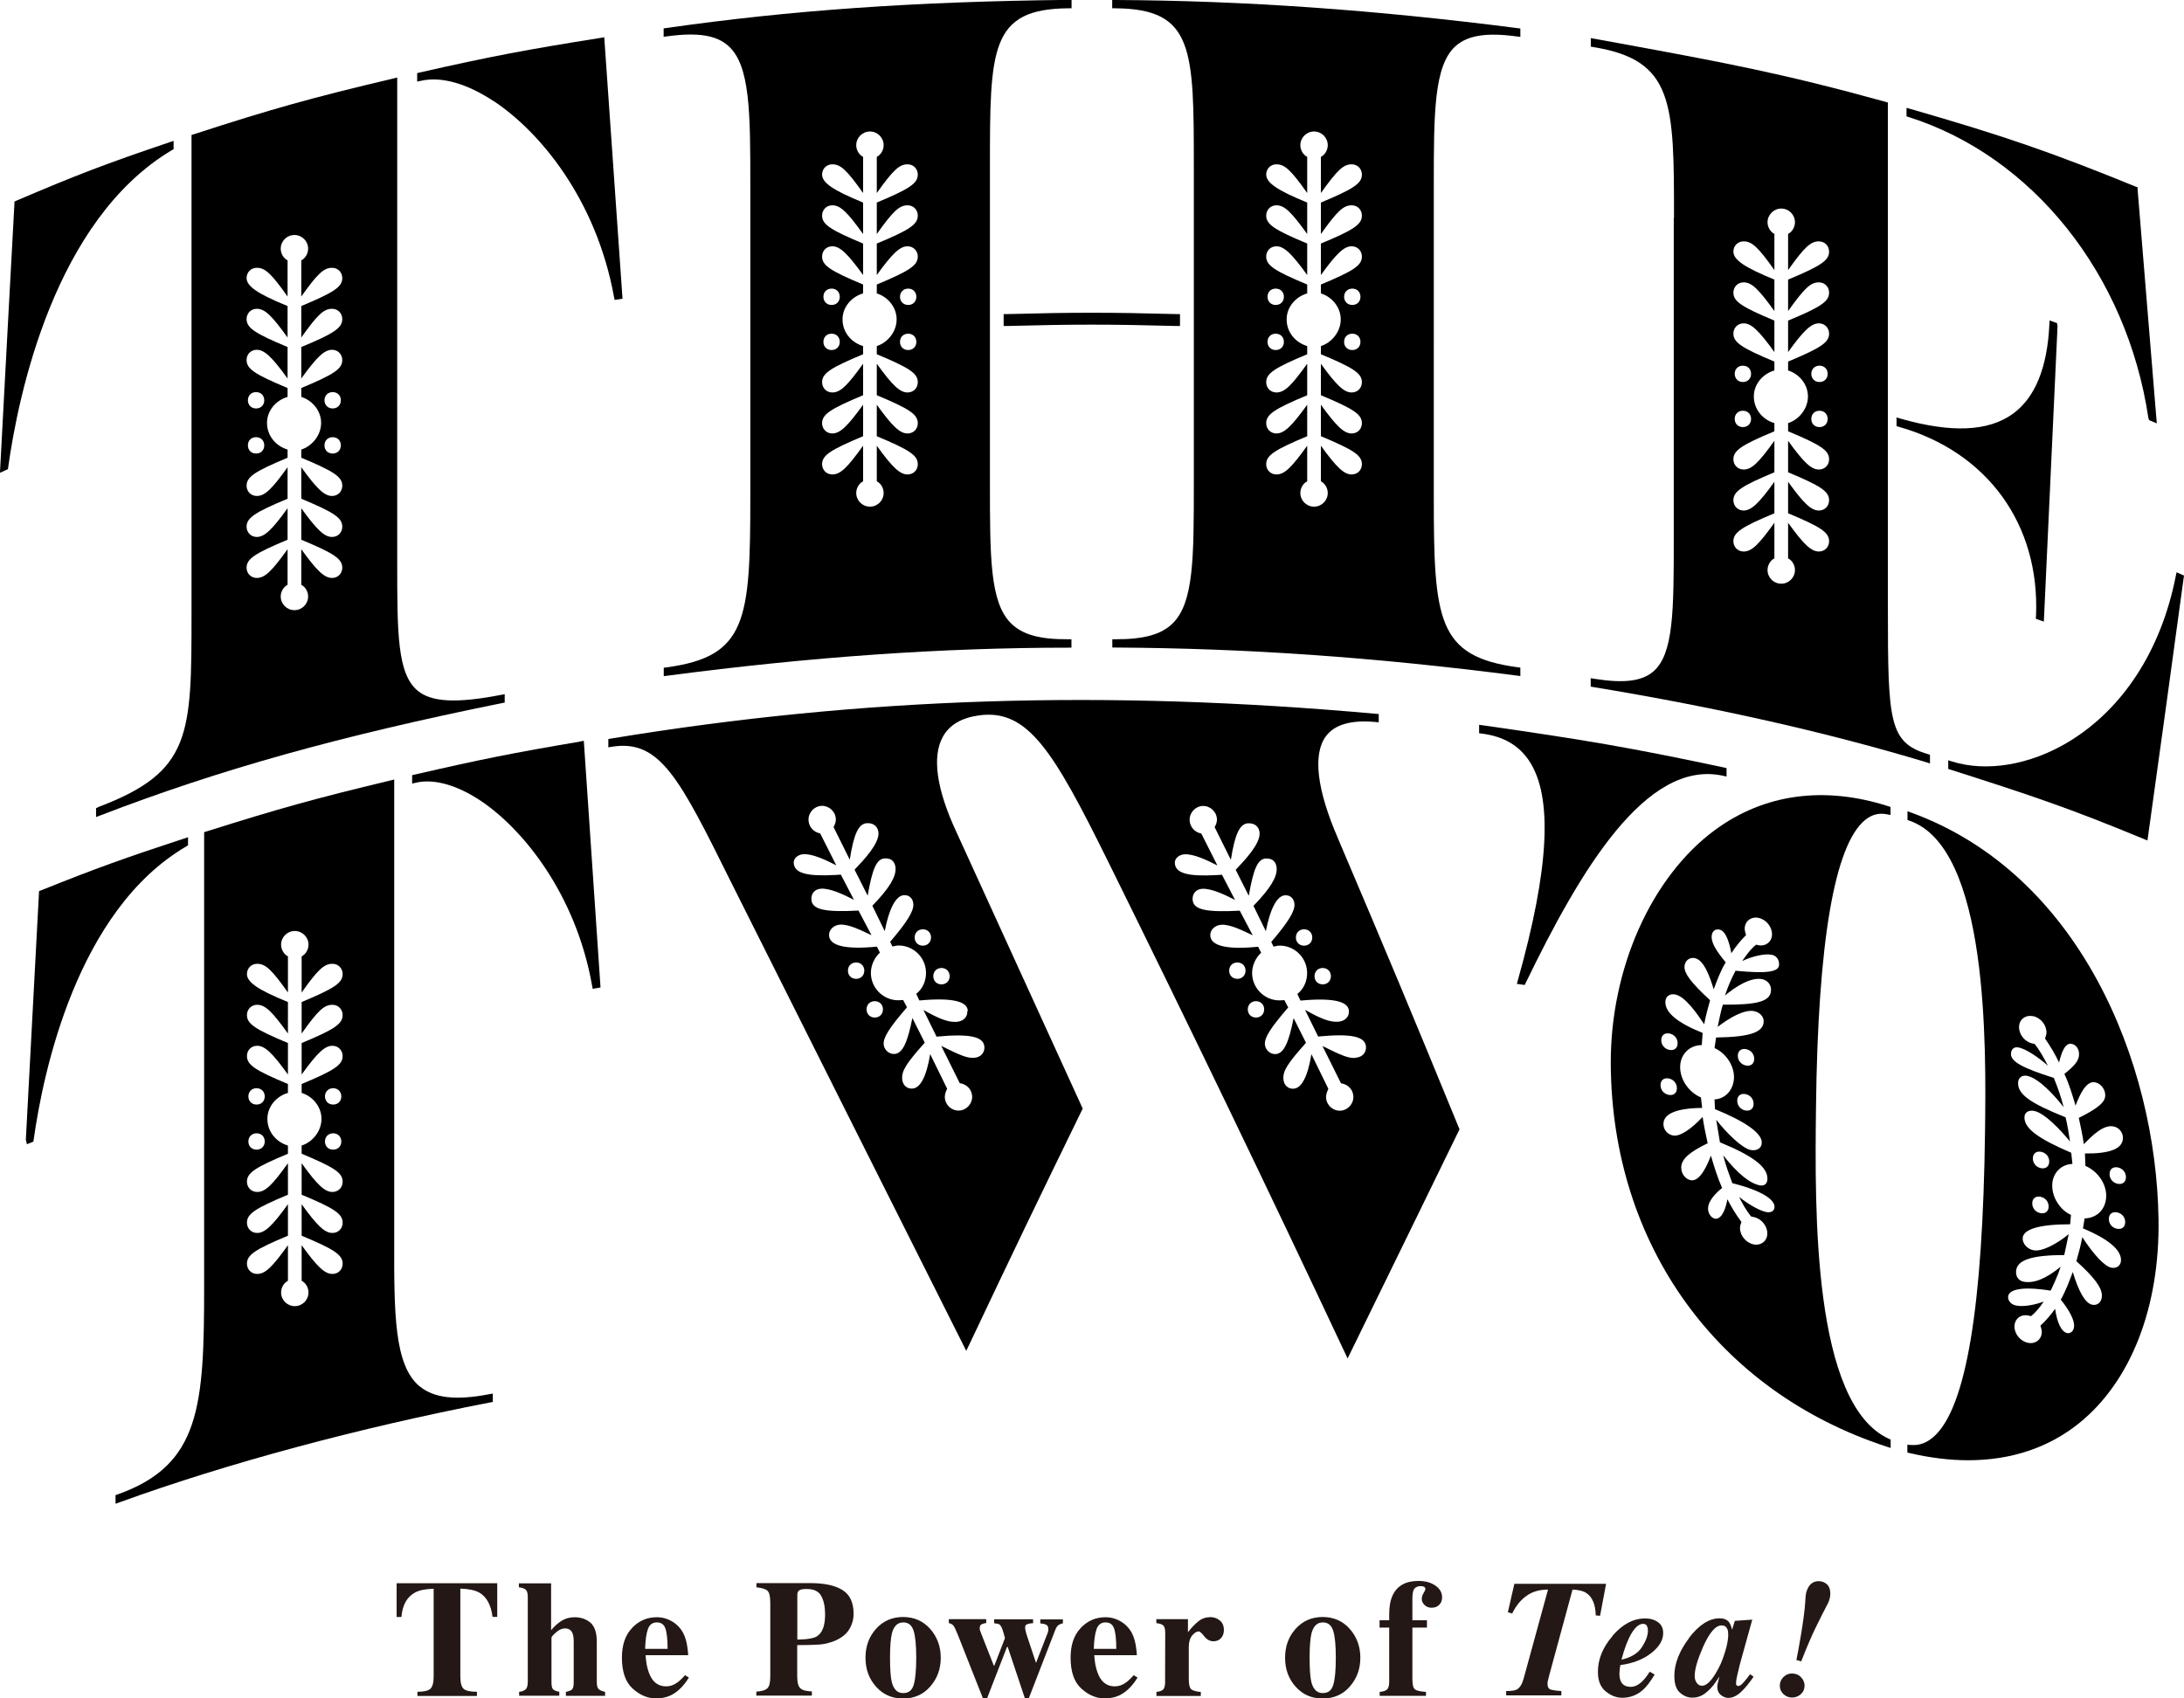 <?xml version="1.0" encoding="UTF-8"?>
<svg id="_レイヤー_2" data-name="レイヤー 2" xmlns="http://www.w3.org/2000/svg" viewBox="0 0 181.66 141.29">
  <g id="_レイヤー_1-2" data-name="レイヤー 1">
    <g>
      <g>
        <path d="m143.28,64.53l.33.07v-.7l-.21-.05c-7.88-1.68-11.74-2.32-20.06-3.51l-.31-.04v.7l.24.03c1.78.23,3.06.97,3.93,2.28,1.97,2.98,1.67,8.95-.95,18.24l-.08.3.65.09.09-.18c4.5-9.29,9.98-18.6,16.38-17.23Z" stroke-width="0"/>
        <path d="m83.48,26.12v1h.28c5.6-.15,8.5-.15,14.11,0h.28s0-.99,0-.99h-.26c-5.62-.15-8.53-.15-14.14,0h-.26Z" stroke-width="0"/>
        <path d="m139.22,18.12v26.59c0,6.05,0,9.7-1.71,11.16-.95.81-2.46.99-4.89.6l-.31-.05v.7l.23.04c10.19,1.68,19.49,3.78,27.64,6.24l.35.11v-.72l-.19-.06c-3.21-.95-3.31-2.73-3.31-12.03V8.53l-.2-.06c-8.61-2.38-13.48-3.28-22.31-4.9l-2.2-.4v.71l.23.04c6.69,1.08,6.69,4.66,6.69,14.21Zm5.81,24.35c-.51,0-.85-.4-.85-.85,0-.74.68-1.19,3.41-2.33v-2.62c-1.31,1.82-1.88,2.39-2.56,2.39-.51,0-.85-.4-.85-.85,0-.74.68-1.19,3.41-2.33v-.68c-.97-.29-1.71-1.14-1.71-2.22,0-1.02.74-1.88,1.71-2.16v-.74c-2.73-1.14-3.41-1.59-3.41-2.33,0-.46.34-.85.85-.85.63,0,1.25.57,2.56,2.39v-2.62c-2.73-1.14-3.41-1.59-3.41-2.33,0-.45.34-.85.85-.85.68,0,1.25.57,2.56,2.39v-2.62c-2.5-1.02-3.41-1.65-3.41-2.33,0-.45.34-.85.85-.85.68,0,1.19.45,2.56,2.39v-3.01c-.34-.17-.57-.57-.57-.97,0-.62.51-1.14,1.14-1.14s1.14.51,1.14,1.14c0,.4-.23.8-.57.97v3.01c1.37-1.93,1.88-2.39,2.56-2.39.51,0,.85.4.85.85,0,.74-.68,1.19-3.41,2.33v2.62c1.37-1.93,1.88-2.39,2.56-2.39.51,0,.85.4.85.85,0,.74-.68,1.2-3.41,2.33v2.62c1.31-1.82,1.93-2.39,2.56-2.39.51,0,.85.4.85.85,0,.74-.68,1.19-3.41,2.33v.74c.91.28,1.65,1.14,1.65,2.16s-.74,1.93-1.65,2.22v.68c2.73,1.14,3.41,1.59,3.41,2.33,0,.46-.34.85-.85.85-.63,0-1.25-.57-2.56-2.39v2.62c2.73,1.14,3.41,1.59,3.41,2.33,0,.46-.34.85-.85.85-.63,0-1.25-.57-2.56-2.39v2.62c2.73,1.14,3.41,1.59,3.41,2.33,0,.46-.34.85-.85.85-.63,0-1.25-.57-2.56-2.39v2.96c.34.17.57.57.57.97,0,.63-.51,1.14-1.14,1.14s-1.14-.51-1.14-1.14c0-.4.23-.8.57-.97v-2.96c-1.31,1.82-1.88,2.39-2.56,2.39-.51,0-.85-.4-.85-.85,0-.74.68-1.19,3.41-2.33v-2.62c-1.31,1.82-1.93,2.39-2.56,2.39Zm-.06-8.3c.4,0,.68.28.68.68s-.28.68-.68.68-.68-.28-.68-.68.28-.68.68-.68Zm-.68-3.07c0-.4.28-.68.68-.68s.68.28.68.68-.28.68-.68.68-.68-.29-.68-.68Zm7.05.68c-.4,0-.68-.29-.68-.68s.28-.68.68-.68.68.28.68.68-.28.68-.68.68Zm.68,3.07c0,.4-.28.68-.68.68s-.68-.28-.68-.68.28-.68.68-.68.68.28.68.68Z" stroke-width="0"/>
        <path d="m111.27,69.7c-1.74-4.02-2.08-6.94-1-8.43.72-.99,2.09-1.39,4.11-1.21l.3.03v-.69l-.25-.02c-22.5-2.03-42.71-1.38-63.6,2.06l-.23.04v.69l.31-.05c3.98-.63,5.6,2.6,9.9,11.27,6.43,12.83,12.86,25.66,19.31,38.49l.25.5.24-.5c3.75-7.92,5.59-11.75,9.39-19.54l.06-.11-10.52-23.04c-1.64-3.52-2.03-6.25-1.12-7.89.54-.99,1.56-1.59,3.02-1.79,4.05-.54,6.16,2.91,10.75,12.2,6.62,13.4,13.24,27.12,19.66,40.79l.24.51.25-.51c3.64-7.45,5.45-11.14,9.01-18.45l.05-.11-.05-.11c-3.98-9.71-5.96-14.44-10.07-24.1Zm-34.55,7.61c.4-.02.7.25.72.64s-.25.7-.64.72c-.4.02-.7-.25-.72-.64-.02-.4.25-.7.64-.72Zm-5.47,4.12c-.4.02-.7-.25-.72-.64-.02-.4.25-.7.64-.72.4-.02.7.25.72.64.02.4-.25.7-.64.72Zm1.55,3.22c-.4.02-.7-.25-.72-.64-.02-.4.25-.7.64-.72.4-.02.7.25.72.64.02.4-.25.7-.64.72Zm7.66-.54c.03.51-.35.87-.92.9-.68.04-1.44-.26-2.73-.99l1.09,2.22c2.83-.27,3.93.01,3.98.86.03.45-.29.87-.86.9-.57.03-1.09-.17-2.73-.99l1.54,3.1c.57.08,1,.51,1.03,1.08.03.62-.45,1.16-1.07,1.2-.63.03-1.16-.45-1.2-1.07-.02-.28.09-.52.19-.75l-1.41-2.88c-.3,1.84-.81,2.84-1.49,2.87-.45.03-.81-.3-.84-.81-.04-.68.33-1.27,1.88-3.01l-1.03-2.05c-.4,2.02-.81,2.95-1.49,2.99-.45.03-.87-.35-.9-.81-.03-.57.44-1.33,1.94-3.07l-.32-.61-.28.02c-1.25.07-2.33-.9-2.4-2.15-.04-.68.27-1.38.75-1.81l-.25-.5c-2.61.26-3.93-.07-3.98-.92-.03-.45.35-.87.92-.91.74-.04,1.73.47,2.61.88l-1.08-2.05c-2.78.15-3.88-.07-3.92-.92-.03-.51.29-.87.81-.9.74-.04,1.85.47,2.73.93l-1.09-2.1-.45.03c-2.39.13-3.43-.15-3.47-1-.02-.4.36-.7.81-.73.74-.04,1.85.47,2.73.93l-1.34-2.66c-.52-.09-.94-.52-.97-1.09-.03-.62.45-1.16,1.07-1.2.62-.03,1.16.45,1.2,1.07.02.28-.09.52-.19.69l1.35,2.72c.34-2.18.74-3,1.43-3.04.62-.03.93.35.96.8.05.91-1.19,2.23-1.99,3.07l1.09,2.16c.39-2.24.74-3.06,1.42-3.1.62-.03.87.35.9.81.04.74-.53,1.68-1.93,3.13l1.03,2.11c.35-1.84.92-2.96,1.6-2.99.45-.03.76.3.78.75.03.57-.49,1.45-1.93,3.13l.19.39.39-.08c1.25-.07,2.33.9,2.4,2.15.04.74-.26,1.44-.81,1.87l.26.55c2.89-.27,3.99.12,4.03.86Zm-2.19-3.58c.4-.02.7.25.72.64.02.4-.25.7-.64.72-.4.02-.7-.25-.72-.64-.02-.4.25-.7.64-.72Zm31.71,0c.4-.02.7.25.72.64.02.4-.25.7-.64.72-.4.02-.7-.25-.72-.64-.02-.4.25-.7.64-.72Zm-1.55-3.22c.4-.02.7.25.72.64.02.4-.25.7-.64.72-.4.02-.7-.25-.72-.64-.02-.4.25-.7.64-.72Zm-5.47,4.12c-.4.02-.7-.25-.72-.64-.02-.4.25-.7.64-.72.4-.02.7.25.72.64.02.4-.25.7-.64.72Zm1.55,3.22c-.4.02-.7-.25-.72-.64-.02-.4.25-.7.64-.72.4-.02.7.25.72.64.02.4-.25.7-.64.72Zm8.22,3.36c-.57.03-1.09-.17-2.73-.99l1.54,3.1c.57.08,1,.51,1.03,1.08.03.62-.45,1.16-1.07,1.2-.62.03-1.16-.45-1.2-1.07-.02-.28.09-.52.19-.75l-1.41-2.88c-.3,1.84-.81,2.84-1.49,2.87-.45.03-.81-.3-.84-.81-.04-.68.33-1.27,1.88-3.01l-1.03-2.05c-.4,2.02-.81,2.95-1.49,2.99-.45.03-.87-.35-.9-.81-.03-.57.44-1.33,1.94-3.07l-.32-.61-.28.02c-1.25.07-2.33-.9-2.4-2.15-.04-.68.27-1.38.75-1.81l-.25-.5c-2.61.26-3.93-.07-3.98-.92-.03-.45.35-.87.92-.91.74-.04,1.74.47,2.61.88l-1.08-2.05c-2.78.15-3.88-.07-3.92-.92-.03-.51.29-.87.8-.9.74-.04,1.85.47,2.73.93l-1.09-2.1-.45.03c-2.39.13-3.43-.15-3.47-1-.02-.4.36-.7.81-.73.74-.04,1.85.47,2.73.93l-1.34-2.66c-.52-.09-.94-.52-.97-1.09-.03-.62.45-1.16,1.07-1.2.62-.03,1.16.45,1.2,1.07.02.28-.09.52-.19.69l1.35,2.72c.34-2.18.75-3,1.43-3.04.62-.03.93.35.96.8.05.91-1.19,2.23-1.99,3.07l1.09,2.16c.39-2.24.74-3.06,1.42-3.1.62-.03.87.35.9.81.04.74-.53,1.68-1.93,3.13l1.03,2.11c.35-1.84.92-2.96,1.6-2.99.45-.03.76.3.78.75.03.57-.49,1.45-1.93,3.13l.19.39.39-.08c1.25-.07,2.33.9,2.4,2.15.04.74-.26,1.44-.81,1.87l.26.55c2.89-.27,3.99.12,4.03.86.03.51-.35.87-.92.9-.68.04-1.44-.26-2.73-.99l1.09,2.22c2.83-.27,3.93.01,3.98.86.03.45-.29.87-.86.9Z" stroke-width="0"/>
        <path d="m48.26,61.69c-5.61.95-8.31,1.49-13.77,2.75l-.21.05v.7l.33-.08c1.49-.34,3.39.19,5.36,1.5,3.42,2.27,7.91,7.66,9.28,15.39l.05.26.65-.11-1.39-20.52-.3.05Z" stroke-width="0"/>
        <path d="m88.85,53.88h.27v-.7h-.27c-2.38.02-3.82-.39-4.76-1.33-1.75-1.74-1.75-5.48-1.75-11.67V13.96c0-9.89,0-13.22,6.52-13.27h.27v-.7h-.27c-12.83.14-23.14.87-33.43,2.34l-.23.03v.7l.31-.04c2.49-.34,4.05-.1,5.05.78,1.85,1.61,1.85,5.61,1.85,11.66v25.88c0,10.27-.3,13.28-6.97,14.18l-.23.03v.7l.31-.04c11.95-1.57,22.86-2.33,33.36-2.33Zm-19.62-17.82c-.51,0-.85-.4-.85-.85,0-.74.68-1.19,3.41-2.33v-2.62c-1.31,1.82-1.88,2.39-2.56,2.39-.51,0-.85-.4-.85-.85,0-.74.68-1.19,3.41-2.33v-.68c-.97-.29-1.71-1.14-1.71-2.22,0-1.02.74-1.88,1.71-2.16v-.74c-2.73-1.14-3.41-1.59-3.41-2.33,0-.46.34-.85.85-.85.62,0,1.25.57,2.56,2.39v-2.62c-2.73-1.14-3.41-1.59-3.41-2.33,0-.45.34-.85.85-.85.68,0,1.25.57,2.56,2.39v-2.62c-2.5-1.02-3.41-1.65-3.41-2.33,0-.45.34-.85.85-.85.68,0,1.19.45,2.56,2.39v-3.01c-.34-.17-.57-.57-.57-.97,0-.63.51-1.14,1.14-1.14s1.14.51,1.14,1.14c0,.4-.23.8-.57.97v3.01c1.37-1.93,1.88-2.39,2.56-2.39.51,0,.85.4.85.85,0,.74-.68,1.19-3.41,2.33v2.62c1.37-1.93,1.88-2.39,2.56-2.39.51,0,.85.4.85.85,0,.74-.68,1.2-3.41,2.33v2.62c1.31-1.82,1.93-2.39,2.56-2.39.51,0,.85.4.85.85,0,.74-.68,1.19-3.41,2.33v.74c.91.28,1.65,1.14,1.65,2.16s-.74,1.93-1.65,2.22v.68c2.73,1.14,3.41,1.59,3.41,2.33,0,.46-.34.85-.85.85-.63,0-1.25-.57-2.56-2.39v2.62c2.73,1.14,3.41,1.59,3.41,2.33,0,.46-.34.85-.85.85-.63,0-1.25-.57-2.56-2.39v2.62c2.73,1.14,3.41,1.59,3.41,2.33,0,.46-.34.85-.85.85-.63,0-1.25-.57-2.56-2.39v2.96c.34.17.57.57.57.97,0,.63-.51,1.14-1.14,1.14s-1.14-.51-1.14-1.14c0-.4.23-.8.57-.97v-2.96c-1.31,1.82-1.88,2.39-2.56,2.39-.51,0-.85-.4-.85-.85,0-.74.68-1.19,3.41-2.33v-2.62c-1.31,1.82-1.93,2.39-2.56,2.39Zm-.06-8.3c.4,0,.68.28.68.68s-.28.68-.68.68-.68-.28-.68-.68.28-.68.68-.68Zm-.68-3.07c0-.4.28-.68.68-.68s.68.28.68.68-.28.68-.68.68-.68-.29-.68-.68Zm7.05.68c-.4,0-.68-.29-.68-.68s.28-.68.68-.68.68.28.68.68-.28.68-.68.68Zm.68,3.07c0,.4-.28.68-.68.68s-.68-.28-.68-.68.28-.68.68-.68.68.28.68.68Z" stroke-width="0"/>
        <path d="m99.3,13.96v26.22c0,6.19,0,9.93-1.75,11.67-.94.94-2.43,1.34-4.76,1.33h-.27s0,.69,0,.69h.27c10.91.06,21.51.8,33.36,2.33l.31.04v-.7l-.23-.03c-6.67-.9-6.97-3.9-6.97-14.18V15.47c0-6.05,0-10.05,1.84-11.66,1-.87,2.56-1.12,5.05-.78l.31.04v-.7l-.24-.03C114.38.82,103.45.05,92.78,0h-.27s0,.69,0,.69h.27c6.52.05,6.52,3.38,6.52,13.27Zm6.87,22.1c-.51,0-.85-.4-.85-.85,0-.74.68-1.19,3.41-2.33v-2.62c-1.31,1.82-1.88,2.39-2.56,2.39-.51,0-.85-.4-.85-.85,0-.74.68-1.19,3.41-2.33v-.68c-.97-.29-1.71-1.14-1.71-2.22,0-1.02.74-1.88,1.71-2.16v-.74c-2.73-1.14-3.41-1.59-3.41-2.33,0-.46.34-.85.85-.85.62,0,1.25.57,2.56,2.39v-2.62c-2.73-1.14-3.41-1.59-3.41-2.33,0-.45.34-.85.85-.85.68,0,1.25.57,2.56,2.39v-2.62c-2.5-1.02-3.41-1.65-3.41-2.33,0-.45.34-.85.85-.85.68,0,1.19.45,2.56,2.39v-3.01c-.34-.17-.57-.57-.57-.97,0-.63.51-1.14,1.14-1.14s1.14.51,1.14,1.14c0,.4-.23.8-.57.97v3.01c1.37-1.93,1.88-2.39,2.56-2.39.51,0,.85.4.85.85,0,.74-.68,1.19-3.41,2.33v2.62c1.37-1.93,1.88-2.39,2.56-2.39.51,0,.85.4.85.85,0,.74-.68,1.2-3.41,2.33v2.62c1.31-1.82,1.93-2.39,2.56-2.39.51,0,.85.4.85.85,0,.74-.68,1.19-3.41,2.33v.74c.91.28,1.65,1.14,1.65,2.16s-.74,1.93-1.65,2.22v.68c2.73,1.14,3.41,1.59,3.41,2.33,0,.46-.34.85-.85.85-.63,0-1.25-.57-2.56-2.39v2.62c2.73,1.14,3.41,1.59,3.41,2.33,0,.46-.34.85-.85.85-.63,0-1.25-.57-2.56-2.39v2.62c2.73,1.14,3.41,1.59,3.41,2.33,0,.46-.34.85-.85.85-.63,0-1.25-.57-2.56-2.39v2.96c.34.17.57.57.57.97,0,.63-.51,1.14-1.14,1.14s-1.14-.51-1.14-1.14c0-.4.23-.8.57-.97v-2.96c-1.31,1.82-1.88,2.39-2.56,2.39-.51,0-.85-.4-.85-.85,0-.74.68-1.19,3.41-2.33v-2.62c-1.31,1.82-1.93,2.39-2.56,2.39Zm-.06-8.3c.4,0,.68.28.68.68s-.28.68-.68.68-.68-.28-.68-.68.28-.68.68-.68Zm-.68-3.07c0-.4.28-.68.68-.68s.68.28.68.68-.28.68-.68.68-.68-.29-.68-.68Zm7.05.68c-.4,0-.68-.29-.68-.68s.28-.68.68-.68.68.28.68.68-.28.68-.68.68Zm.68,3.07c0,.4-.28.68-.68.68s-.68-.28-.68-.68.28-.68.68-.68.68.28.68.68Z" stroke-width="0"/>
        <path d="m41.05,8.4c3.87,2.56,8.54,8.19,10.02,16.29l.05.26.66-.1-1.52-21.75-.29.05c-6.19.98-9.14,1.54-15.06,2.88l-.21.05v.71l.33-.07c1.66-.38,3.8.22,6.02,1.69Z" stroke-width="0"/>
        <path d="m181.04,47.62l-.07.33c-1.22,6.17-4.41,11.07-8.97,13.8-3.16,1.89-6.75,2.49-9.6,1.61l-.35-.11v.72l.19.06c6.77,2.16,9.9,3.21,16.06,5.76l.32.13.05-.35c1.2-8.6,1.79-12.89,2.96-21.48l.03-.21-.62-.27Z" stroke-width="0"/>
        <path d="m169.34,51.28v.2s.66.23.66.23l.02-.37c.44-9.53.66-14.38,1.1-23.74l.02-.5-.04-.22-.62-.22-.02.36c-.17,3.59-1.2,6.08-3.04,7.41-2.05,1.47-5.1,1.6-9.33.4l-.34-.1v.72l.2.06c7.37,2.09,11.74,8.13,11.4,15.76Z" stroke-width="0"/>
        <path d="m159.02,67.62l-.36-.13v.73l.18.06c6.57,2.29,6.36,18.76,6.27,25.79-.18,14.64-1.56,22.94-4.2,25.39-.6.55-1.22.81-1.97.75l-.29-.02v.65l.21.05c1.69.39,3.31.59,4.85.59,3.55,0,6.69-1.04,9.22-3.08,4.32-3.48,6.73-9.67,6.61-16.99-.2-13.15-6.63-28.7-20.52-33.79Zm17.06,34.6c-.4-.08-.68-.42-.67-.82,0-.4.29-.62.69-.54.4.08.68.42.67.82,0,.4-.29.62-.69.54Zm.75-4.28c0,.4-.29.62-.69.54-.4-.08-.68-.42-.67-.82,0-.4.29-.62.69-.54.4.08.68.42.67.82Zm-7.73-13.41c.63.13,1.13.74,1.12,1.37,0,.17-.06.33-.12.49.45.66.84,1.31,1.17,2,.18-.76.48-1.67,1.05-1.55.4.08.62.47.61.87,0,.51-.36.95-1.22,1.63.39.82.66,1.73.93,2.64.36-.95.89-2.09,1.63-1.94.51.1.85.63.84,1.08,0,.57-.59,1.07-2.2,1.88.16.71.32,1.49.42,2.19.64-.67,1.62-1.66,2.47-1.48.46.09.79.5.78.96-.01.91-1.1,1.31-3.16,1.29l.04,1.03c1.02.44,1.75,1.49,1.73,2.52-.02,1.08-.77,1.83-1.8,1.85l-.13.83c2.1.88,3.17,1.78,3.16,2.64,0,.45-.35.72-.81.63-.57-.12-1.47-1.1-2.41-2.54-.12.66-.31,1.36-.49,2,1.46,1.32,2.14,2.2,2.12,2.88,0,.51-.36.84-.81.74-.57-.12-1.12-1.08-1.61-2.72-.3.79-.59,1.58-1,2.3.67.82,1.12,1.65,1.11,2.16,0,.45-.3.68-.58.62-.46-.09-.84-.85-1-2.02-.35.5-.76.98-1.22,1.4.05.18.11.36.11.53,0,.62-.53,1.03-1.15.9-.63-.13-1.13-.74-1.12-1.37s.53-1.03,1.15-.9l.23.05c.4-.32.75-.76,1.05-1.21-.69.26-1.66.46-2.29.33-.4-.08-.68-.37-.67-.71,0-.57.98-.94,3.54-.53.29-.62.59-1.24.83-1.99-1.21,1-2.25,1.42-3.1,1.24-.34-.07-.62-.35-.61-.81.01-.96,1.22-1.4,4.01-1.4l.37-1.74c-.87.73-2.19,1.49-2.93,1.34-.51-.1-.9-.53-.9-.98.01-.79,1.44-1.18,3.95-1.18l.07-.78c-.91-.41-1.58-1.46-1.56-2.48.01-.96.71-1.73,1.68-1.76l-.1-.93c-2.83-1.21-3.91-2.05-3.89-2.96,0-.4.35-.61.81-.52.85.17,2.14,1.52,2.98,2.54-.1-.65-.21-1.35-.37-2.01-2.89-1.16-3.97-1.89-3.95-2.86,0-.45.35-.67.75-.59.97.2,2.26,1.6,3.04,2.61-.21-.84-.49-1.64-.82-2.44-2.61-.82-3.57-1.36-3.56-1.98,0-.4.24-.63.64-.55.63.13,1.7.86,2.43,1.52-.33-.64-.67-1.27-1.11-1.82l-.17-.03c-.63-.13-1.13-.74-1.12-1.37,0-.62.53-1.03,1.15-.9Zm.63,15.03c.4.08.68.42.67.82,0,.4-.29.62-.69.54-.4-.08-.68-.42-.67-.82,0-.4.29-.62.69-.54Zm-.64-3.2c0-.4.29-.62.69-.54.4.08.68.42.67.82s-.29.62-.69.54c-.4-.08-.68-.42-.67-.82Z" stroke-width="0"/>
        <path d="m178.7,34.79l.07.17.63.26-.04-.44c-.62-7.62-.93-11.42-1.56-19.03v-.17s-.17-.06-.17-.06c-7.05-2.87-10.9-4.2-18.7-6.45l-.35-.1v.71l.19.06c10.33,3.28,18.15,13.11,19.93,25.05Z" stroke-width="0"/>
        <path d="m34.91,115.34c-2.13-1.76-2.13-6.08-2.12-12.06v-38.43l-.33.08c-6.3,1.51-9.3,2.35-15.29,4.24l-.19.06v37.78c0,9.97-.31,14.87-7.19,17.31l-.18.06v.72l.36-.13c8.96-3.25,19.9-6.19,30.8-8.3l.22-.04v-.7l-.32.06c-2.74.53-4.57.32-5.75-.65Zm-7.26-31.75c.51,0,.85.4.85.85,0,.74-.68,1.2-3.41,2.33v2.62c1.31-1.82,1.93-2.39,2.56-2.39.51,0,.85.4.85.85,0,.74-.68,1.19-3.41,2.33v.74c.91.28,1.65,1.14,1.65,2.16s-.74,1.93-1.65,2.22v.68c2.73,1.14,3.41,1.59,3.41,2.33,0,.46-.34.85-.85.85-.63,0-1.25-.57-2.56-2.39v2.62c2.73,1.14,3.41,1.59,3.41,2.33,0,.46-.34.85-.85.85-.63,0-1.25-.57-2.56-2.39v2.62c2.73,1.14,3.41,1.59,3.41,2.33,0,.46-.34.85-.85.85-.63,0-1.25-.57-2.56-2.39v2.96c.34.17.57.57.57.97,0,.63-.51,1.14-1.14,1.14s-1.14-.51-1.14-1.14c0-.4.23-.8.57-.97v-2.96c-1.31,1.82-1.88,2.39-2.56,2.39-.51,0-.85-.4-.85-.85,0-.74.68-1.19,3.41-2.33v-2.62c-1.31,1.82-1.93,2.39-2.56,2.39-.51,0-.85-.4-.85-.85,0-.74.68-1.19,3.41-2.33v-2.62c-1.31,1.82-1.88,2.39-2.56,2.39-.51,0-.85-.4-.85-.85,0-.74.68-1.19,3.41-2.33v-.68c-.97-.29-1.71-1.14-1.71-2.22,0-1.02.74-1.88,1.71-2.16v-.74c-2.73-1.14-3.41-1.59-3.41-2.33,0-.46.34-.85.85-.85.63,0,1.25.57,2.56,2.39v-2.62c-2.73-1.14-3.41-1.59-3.41-2.33,0-.45.34-.85.85-.85.68,0,1.25.57,2.56,2.39v-2.62c-2.5-1.02-3.41-1.65-3.41-2.33,0-.45.34-.85.85-.85.68,0,1.19.45,2.56,2.39v-3.01c-.34-.17-.57-.57-.57-.97,0-.63.51-1.14,1.14-1.14s1.14.51,1.14,1.14c0,.4-.23.8-.57.97v3.01c1.36-1.93,1.88-2.39,2.56-2.39.51,0,.85.4.85.85,0,.74-.68,1.19-3.41,2.33v2.62c1.36-1.93,1.88-2.39,2.56-2.39Zm.06,8.3c-.4,0-.68-.29-.68-.68s.29-.68.68-.68.68.28.68.68-.28.68-.68.68Zm.68,3.07c0,.4-.28.68-.68.68s-.68-.28-.68-.68.29-.68.68-.68.68.28.68.68Zm-7.05-.68c.4,0,.68.28.68.68s-.28.68-.68.68-.68-.28-.68-.68.29-.68.68-.68Zm-.68-3.07c0-.4.29-.68.68-.68s.68.28.68.68-.28.68-.68.68-.68-.29-.68-.68Z" stroke-width="0"/>
        <path d="m14.31,12.49l.13-.08v-.69l-.36.12c-5.33,1.8-7.82,2.76-12.73,4.86l-.15.07v.17C.72,25.72.49,30.11.02,38.89l-.02.44.66-.3.02-.15c.84-6,3.84-20.58,13.62-26.39Z" stroke-width="0"/>
        <path d="m15.51,70.4l.13-.08v-.67l-.36.12c-4.92,1.61-7.25,2.45-11.87,4.3l-.16.06-.16,2.98c-.34,6.44-.56,10.49-.94,17.7l.09.38.54-.22.02-.15c.78-5.56,3.58-19.08,12.7-24.41Z" stroke-width="0"/>
        <path d="m142.67,69.03c-5.33,3.92-8.74,11.58-8.69,19.52.1,15.01,8.88,27.19,22.92,31.79l.36.12v-.7l-.16-.07c-6.33-2.91-6.15-18.95-6.05-27.56.16-13.79,1.54-21.84,4.09-23.92.55-.44,1.14-.6,1.79-.47l.32.06v-.67l-.19-.06c-5.33-1.71-10.31-1.03-14.4,1.97Zm-3.8,16.95c.4.08.68.42.67.82,0,.4-.29.62-.69.54-.4-.08-.68-.42-.67-.82,0-.4.29-.62.69-.54Zm-.75,4.28c0-.4.29-.62.69-.54.4.08.68.42.67.82,0,.4-.29.62-.69.54-.4-.08-.68-.42-.67-.82Zm6.25-9.53c-.35.67-.65,1.35-.89,2.09.81-.69,2.13-1.56,3.1-1.36.4.08.74.43.73.89-.01.96-1.1,1.25-4.01,1.23-.18.59-.3,1.25-.43,1.85.87-.68,2.19-1.49,3.04-1.31.46.09.79.45.79.84-.01.91-1.1,1.31-3.96,1.35l-.13.88c.96.42,1.63,1.47,1.62,2.44-.02,1.02-.71,1.79-1.62,1.83l.04.81c2.49,1.02,3.91,1.99,3.89,2.79,0,.45-.41.71-.92.61-.74-.15-2.03-1.44-2.87-2.52l.31,1.88c2.78,1.14,3.96,2.06,3.95,3.03,0,.45-.29.62-.64.55-.85-.17-1.87-1.01-3.04-2.5.21.84.49,1.58.76,2.32,2.56.64,3.52,1.4,3.51,1.97,0,.34-.29.51-.69.43-.63-.13-1.59-.72-2.26-1.26.28.57.61,1.15,1,1.63l.23.05c.63.13,1.13.74,1.12,1.37,0,.62-.53,1.03-1.15.9s-1.13-.74-1.12-1.37c0-.17.06-.33.12-.49-.45-.6-.84-1.25-1.17-1.89-.19,1.1-.6,1.7-1.05,1.61-.28-.06-.56-.4-.56-.85,0-.51.47-1.15,1.17-1.7-.39-.88-.66-1.78-.93-2.69-.54,1.43-1.12,2.16-1.69,2.04-.45-.09-.79-.56-.78-1.07.01-.68.7-1.28,2.2-2-.16-.72-.32-1.49-.42-2.19-.99,1.05-1.91,1.66-2.48,1.54-.45-.09-.79-.5-.78-.96.01-.85,1.1-1.31,3.22-1.33l-.1-.87c-1.02-.44-1.75-1.5-1.73-2.57.02-1.02.77-1.78,1.8-1.79l.07-1.01c-2.04-.82-3.11-1.66-3.1-2.57,0-.45.35-.72.81-.63.85.17,1.8,1.56,2.42,2.48.12-.66.31-1.36.49-2-1.58-1.46-2.13-2.2-2.13-2.77,0-.45.36-.84.87-.73.74.15,1.23,1.5,1.56,2.59.3-.79.59-1.58,1-2.24-.84-1.02-1.17-1.61-1.17-2.12,0-.4.24-.69.64-.61.57.12.84,1.14,1,1.97.35-.55.76-1.04,1.22-1.51-.05-.18-.11-.36-.11-.53,0-.62.53-1.03,1.15-.9.63.13,1.13.74,1.12,1.37,0,.62-.53,1.03-1.15.9l-.17-.04c-.46.36-.81.86-1.16,1.36.75-.36,1.84-.65,2.46-.52.4.08.62.41.61.81,0,.62-.98.77-3.6.52Zm.85,7.91c-.4-.08-.68-.42-.67-.82,0-.4.29-.62.69-.54.4.08.68.42.67.82,0,.4-.29.62-.69.54Zm.64,3.2c0,.4-.29.62-.69.54-.4-.08-.68-.42-.67-.82,0-.4.29-.62.69-.54.4.08.68.42.67.82Z" stroke-width="0"/>
        <path d="m8.16,67.16l-.17.07v.74l.37-.14c9.87-3.8,19.86-6.6,33.4-9.34l.22-.04v-.7l-.32.06c-3.68.71-5.76.61-6.92-.35-1.7-1.4-1.7-4.84-1.7-10.54V6.45s-.33.08-.33.08c-6.82,1.61-10.23,2.57-16.59,4.64l-.19.06v39.8c0,10.13,0,13.18-7.76,16.11Zm13.2-22.49c-.51,0-.85-.4-.85-.85,0-.74.68-1.19,3.41-2.33v-2.62c-1.31,1.82-1.88,2.39-2.56,2.39-.51,0-.85-.4-.85-.85,0-.74.68-1.19,3.41-2.33v-.68c-.97-.29-1.71-1.14-1.71-2.22,0-1.02.74-1.88,1.71-2.16v-.74c-2.73-1.14-3.41-1.59-3.41-2.33,0-.46.34-.85.85-.85.62,0,1.25.57,2.56,2.39v-2.62c-2.73-1.14-3.41-1.59-3.41-2.33,0-.45.34-.85.85-.85.68,0,1.25.57,2.56,2.39v-2.62c-2.5-1.02-3.41-1.65-3.41-2.33,0-.45.34-.85.85-.85.68,0,1.19.45,2.56,2.39v-3.01c-.34-.17-.57-.57-.57-.97,0-.63.51-1.14,1.14-1.14s1.14.51,1.14,1.14c0,.4-.23.8-.57.97v3.01c1.37-1.93,1.88-2.39,2.56-2.39.51,0,.85.4.85.85,0,.74-.68,1.19-3.41,2.33v2.62c1.37-1.93,1.88-2.39,2.56-2.39.51,0,.85.4.85.85,0,.74-.68,1.2-3.41,2.33v2.62c1.31-1.82,1.93-2.39,2.56-2.39.51,0,.85.4.85.85,0,.74-.68,1.19-3.41,2.33v.74c.91.28,1.65,1.14,1.65,2.16s-.74,1.93-1.65,2.22v.68c2.73,1.14,3.41,1.59,3.41,2.33,0,.46-.34.85-.85.85-.63,0-1.25-.57-2.56-2.39v2.62c2.73,1.14,3.41,1.59,3.41,2.33,0,.46-.34.85-.85.85-.63,0-1.25-.57-2.56-2.39v2.62c2.73,1.14,3.41,1.59,3.41,2.33,0,.46-.34.85-.85.85-.63,0-1.25-.57-2.56-2.39v2.96c.34.17.57.57.57.97,0,.63-.51,1.14-1.14,1.14s-1.14-.51-1.14-1.14c0-.4.23-.8.57-.97v-2.96c-1.31,1.82-1.88,2.39-2.56,2.39-.51,0-.85-.4-.85-.85,0-.74.68-1.19,3.41-2.33v-2.62c-1.31,1.82-1.93,2.39-2.56,2.39Zm-.06-8.3c.4,0,.68.28.68.68s-.28.68-.68.68-.68-.28-.68-.68.28-.68.68-.68Zm-.68-3.07c0-.4.28-.68.68-.68s.68.28.68.68-.28.68-.68.68-.68-.29-.68-.68Zm7.05.68c-.4,0-.68-.29-.68-.68s.28-.68.68-.68.68.28.68.68-.28.68-.68.68Zm.68,3.07c0,.4-.28.68-.68.68s-.68-.28-.68-.68.28-.68.68-.68.68.28.68.68Z" stroke-width="0"/>
      </g>
      <g>
        <path d="m33.01,131.71h8.35v2.8s-.39,0-.39,0c-.13-1-.5-1.68-1.12-2.03-.35-.19-.87-.3-1.56-.32v7.31c0,.51.09.85.27,1.02.18.17.55.25,1.11.25v.35h-4.95v-.35c.54,0,.9-.08,1.08-.25.18-.17.27-.51.27-1.01v-7.31c-.68.02-1.2.12-1.56.32-.66.36-1.04,1.04-1.12,2.03h-.4v-2.8Z" fill="#231815" stroke-width="0"/>
        <path d="m43.16,140.75c.25-.03.44-.1.56-.21.12-.11.18-.32.18-.63v-7.06c0-.28-.05-.47-.15-.58-.1-.11-.3-.19-.59-.22v-.33h2.68v3.9c.28-.34.58-.61.9-.8.31-.19.67-.28,1.06-.28.53,0,.97.16,1.32.46.35.31.52.84.52,1.58v3.33c0,.31.05.52.16.61.11.1.28.17.53.23v.33h-3.26v-.33c.25-.05.42-.12.51-.2.09-.09.14-.28.14-.58v-3.36c0-.32-.03-.55-.09-.71-.11-.29-.32-.43-.64-.43-.24,0-.49.11-.74.33-.25.22-.38.37-.38.45v3.71c0,.3.05.5.14.58.09.09.26.15.51.2v.33h-3.34v-.33Z" fill="#231815" stroke-width="0"/>
        <path d="m52.58,135.42c.57-.59,1.25-.88,2.05-.88.46,0,.89.12,1.29.36s.71.57.93,1c.16.32.28.74.34,1.25.03.24.05.42.05.55h-3.54c.03.55.12,1.04.27,1.44.27.76.75,1.15,1.43,1.15.33,0,.63-.1.92-.31.18-.12.4-.33.66-.62l.32.2c-.43.7-.93,1.19-1.49,1.47-.37.18-.79.26-1.26.26-.68,0-1.32-.27-1.92-.81-.6-.54-.9-1.4-.9-2.57,0-1.07.28-1.89.85-2.48Zm2.95,1.75c0-.82-.07-1.39-.19-1.71-.12-.33-.35-.49-.71-.49s-.61.19-.74.56-.21.92-.23,1.64h1.87Z" fill="#231815" stroke-width="0"/>
        <path d="m62.92,140.73c.46-.03.76-.13.92-.29.16-.16.23-.49.23-.98v-6.14c0-.52-.08-.85-.24-.99-.16-.14-.46-.23-.91-.28v-.35h4.46c1.18,0,2.08.19,2.7.58s.92,1.04.92,1.98c0,.46-.12.88-.36,1.28-.24.4-.64.72-1.2.96-.42.17-.84.28-1.26.31s-1.04.05-1.87.05v2.59c0,.51.09.84.26,1,.17.16.49.25.96.26v.35h-4.62v-.35Zm5.05-4.62c.44-.28.66-.88.66-1.81,0-.63-.11-1.14-.32-1.53-.21-.39-.62-.58-1.22-.58-.28,0-.47.03-.59.1-.12.07-.18.19-.18.38v3.73c.83-.01,1.38-.11,1.65-.28Z" fill="#231815" stroke-width="0"/>
        <path d="m72.88,135.49c.59-.65,1.34-.97,2.24-.97s1.67.33,2.25.99.88,1.46.88,2.4-.29,1.72-.87,2.39-1.33,1-2.26,1-1.65-.32-2.24-.97c-.59-.65-.89-1.45-.89-2.42s.3-1.77.89-2.42Zm1.3,4.46c.16.6.47.9.94.9s.74-.23.88-.69c.14-.46.21-1.21.21-2.25s-.07-1.78-.22-2.25c-.15-.46-.43-.69-.86-.69-.47,0-.78.3-.94.9-.1.4-.16,1.08-.16,2.04s.05,1.65.15,2.04Z" fill="#231815" stroke-width="0"/>
        <path d="m82.03,134.7v.33c-.16.01-.29.05-.39.1-.1.05-.15.16-.15.32,0,.05,0,.11.02.16.01.05.04.13.08.23l1.07,2.72h.05l.88-2.28s-.04-.17-.11-.41c-.07-.24-.13-.41-.18-.51-.07-.13-.14-.21-.21-.24-.07-.03-.2-.06-.4-.08v-.33h3.24v.33c-.2,0-.36.03-.48.08-.12.04-.18.12-.18.24,0,.07,0,.15.02.24.02.09.05.21.09.36l.83,2.49h-.08l1.03-2.65s.03-.09.03-.13.01-.08.01-.12c0-.2-.06-.32-.17-.38-.12-.06-.28-.1-.5-.12v-.33h1.88v.33c-.17.03-.3.09-.4.17-.1.08-.2.26-.29.52l-2.15,5.55h-.32l-1.43-4.28h-.06l-1.66,4.28h-.34l-2.05-5.19c-.17-.43-.3-.71-.38-.83-.08-.12-.22-.2-.41-.24v-.33h3.08Z" fill="#231815" stroke-width="0"/>
        <path d="m89.9,135.42c.57-.59,1.25-.88,2.05-.88.46,0,.89.12,1.29.36s.71.57.93,1c.16.32.28.74.34,1.25.03.24.05.42.05.55h-3.54c.03.55.12,1.04.27,1.44.27.76.75,1.15,1.43,1.15.33,0,.63-.1.92-.31.18-.12.4-.33.66-.62l.32.2c-.43.7-.93,1.19-1.49,1.47-.37.18-.79.26-1.26.26-.68,0-1.32-.27-1.92-.81-.6-.54-.9-1.4-.9-2.57,0-1.07.28-1.89.85-2.48Zm2.95,1.75c0-.82-.07-1.39-.19-1.71-.12-.33-.35-.49-.71-.49s-.61.19-.74.56-.21.92-.23,1.64h1.87Z" fill="#231815" stroke-width="0"/>
        <path d="m96.19,140.75c.27-.03.45-.09.55-.19.1-.1.16-.28.17-.55v-.41s.01-3.77.01-3.77c0-.29-.05-.49-.15-.59-.1-.11-.3-.18-.59-.21v-.33h2.63v1.09c.29-.38.59-.69.88-.92.29-.23.62-.34,1-.34.28,0,.54.09.77.28.23.18.34.45.34.8,0,.27-.08.5-.24.67-.16.18-.37.26-.63.26-.29,0-.55-.14-.76-.41-.22-.28-.37-.41-.45-.41-.19,0-.37.11-.56.34-.19.23-.28.56-.28.98v2.63c0,.46.07.74.2.86.13.11.4.19.8.23v.33h-3.69v-.33Z" fill="#231815" stroke-width="0"/>
        <path d="m107.78,135.49c.59-.65,1.34-.97,2.24-.97s1.67.33,2.25.99.88,1.46.88,2.4-.29,1.72-.87,2.39-1.33,1-2.26,1-1.65-.32-2.24-.97c-.59-.65-.89-1.45-.89-2.42s.3-1.77.89-2.42Zm1.3,4.46c.16.6.47.9.94.9s.74-.23.88-.69c.14-.46.21-1.21.21-2.25s-.07-1.78-.22-2.25c-.15-.46-.43-.69-.86-.69-.47,0-.78.3-.94.9-.1.4-.16,1.08-.16,2.04s.05,1.65.15,2.04Z" fill="#231815" stroke-width="0"/>
        <path d="m114.75,140.75c.29-.02.49-.09.61-.19.12-.1.19-.32.19-.65v-4.51h-.8v-.61h.8v-.51c0-.65.1-1.18.3-1.59.38-.78,1.09-1.17,2.13-1.17.55,0,1.02.12,1.4.38s.57.58.57.99c0,.26-.08.46-.24.62s-.37.24-.64.24c-.22,0-.41-.07-.57-.22s-.24-.32-.24-.52c0-.15.05-.32.15-.48.1-.17.15-.27.15-.31,0-.11-.04-.18-.12-.22-.08-.03-.17-.05-.26-.05-.23,0-.4.07-.52.2s-.18.41-.18.85v1.79h1.21v.61h-1.21v4.26c0,.48.07.77.21.88s.44.18.92.21v.33h-3.85v-.33Z" fill="#231815" stroke-width="0"/>
        <path d="m125.28,140.68c.42,0,.72-.04.87-.12.25-.13.44-.42.57-.87l2.04-7.45c-.69,0-1.28.16-1.76.5-.49.34-.9.83-1.22,1.49l-.36-.1.54-2.37h7.63l-.5,2.66-.36-.03c-.02-.9-.28-1.52-.76-1.85-.26-.18-.65-.28-1.17-.3l-1.93,7.1-.12.48c-.01.06-.02.11-.03.15,0,.04,0,.08,0,.12,0,.24.08.39.22.45.15.06.46.11.93.14v.36h-4.59v-.36Z" fill="#231815" stroke-width="0"/>
        <path d="m134.11,136.1c.83-.97,1.74-1.46,2.74-1.46.43,0,.78.11,1.07.32s.42.51.42.9c0,.59-.33,1.14-.99,1.66-.66.52-1.52.86-2.57,1-.03.14-.05.27-.06.39-.01.12-.02.22-.02.3,0,.29.04.51.12.67.14.3.42.45.83.45.33,0,.67-.17,1-.51.18-.18.37-.43.57-.75l.41.24c-.35.58-.67,1.01-.98,1.28-.49.43-1.06.65-1.71.65-.49,0-.95-.18-1.38-.53-.43-.35-.65-.89-.65-1.62,0-1.05.4-2.04,1.21-2.98Zm2.88-.84c-.06-.11-.17-.17-.32-.17-.33,0-.64.26-.96.78-.31.52-.59,1.25-.84,2.2.8-.18,1.37-.53,1.7-1.04s.5-.97.5-1.37c0-.16-.03-.29-.09-.4Z" fill="#231815" stroke-width="0"/>
        <path d="m140.47,136.28c.84-1.1,1.69-1.65,2.56-1.65.35,0,.61.1.78.31.1.13.19.34.26.64l.23-.74,1.45-.1-.9,3.24c-.13.46-.22.81-.27,1.06-.12.46-.18.8-.18,1,0,.08.02.14.05.17.04.03.08.05.12.05.08,0,.16-.03.24-.09.08-.06.16-.15.26-.26.04-.05.12-.14.23-.28s.2-.25.27-.35l.29.21c-.38.55-.73.98-1.07,1.29-.34.31-.69.47-1.03.47-.21,0-.42-.08-.62-.24-.2-.16-.3-.39-.3-.7,0-.12.06-.4.18-.86.02-.02,0,.01-.05.09s-.13.2-.24.36c-.24.37-.53.68-.86.94s-.7.39-1.11.39c-.37,0-.71-.14-1.02-.41-.32-.28-.47-.74-.47-1.4,0-1.02.41-2.07,1.22-3.14Zm3.21-.75c-.09-.21-.25-.31-.48-.31-.5,0-1.01.59-1.54,1.78-.46,1.05-.7,1.86-.7,2.42,0,.22.05.41.17.58.11.16.26.24.44.24.46,0,.98-.61,1.56-1.83.42-1.03.62-1.84.62-2.44,0-.18-.02-.33-.07-.44Z" fill="#231815" stroke-width="0"/>
        <path d="m149.8,139.53c.2.2.3.44.3.7,0,.28-.1.52-.31.71-.21.19-.45.28-.73.28s-.51-.09-.71-.28c-.2-.19-.31-.42-.31-.7s.1-.52.3-.72.43-.3.7-.3c.31,0,.57.1.76.31Zm2.39-6.57c-.03.14-.07.27-.13.39l-.49.95c-.4.78-.77,1.55-1.1,2.32-.18.41-.39.94-.65,1.59l-.4-.11c.1-.49.23-1.18.38-2.09.2-1.2.31-2.09.35-2.67l.03-.47c.02-.28.08-.52.19-.74.19-.39.5-.59.9-.59.26,0,.48.08.68.25.19.17.29.43.29.78,0,.11-.01.24-.04.38Z" fill="#231815" stroke-width="0"/>
      </g>
    </g>
  </g>
</svg>